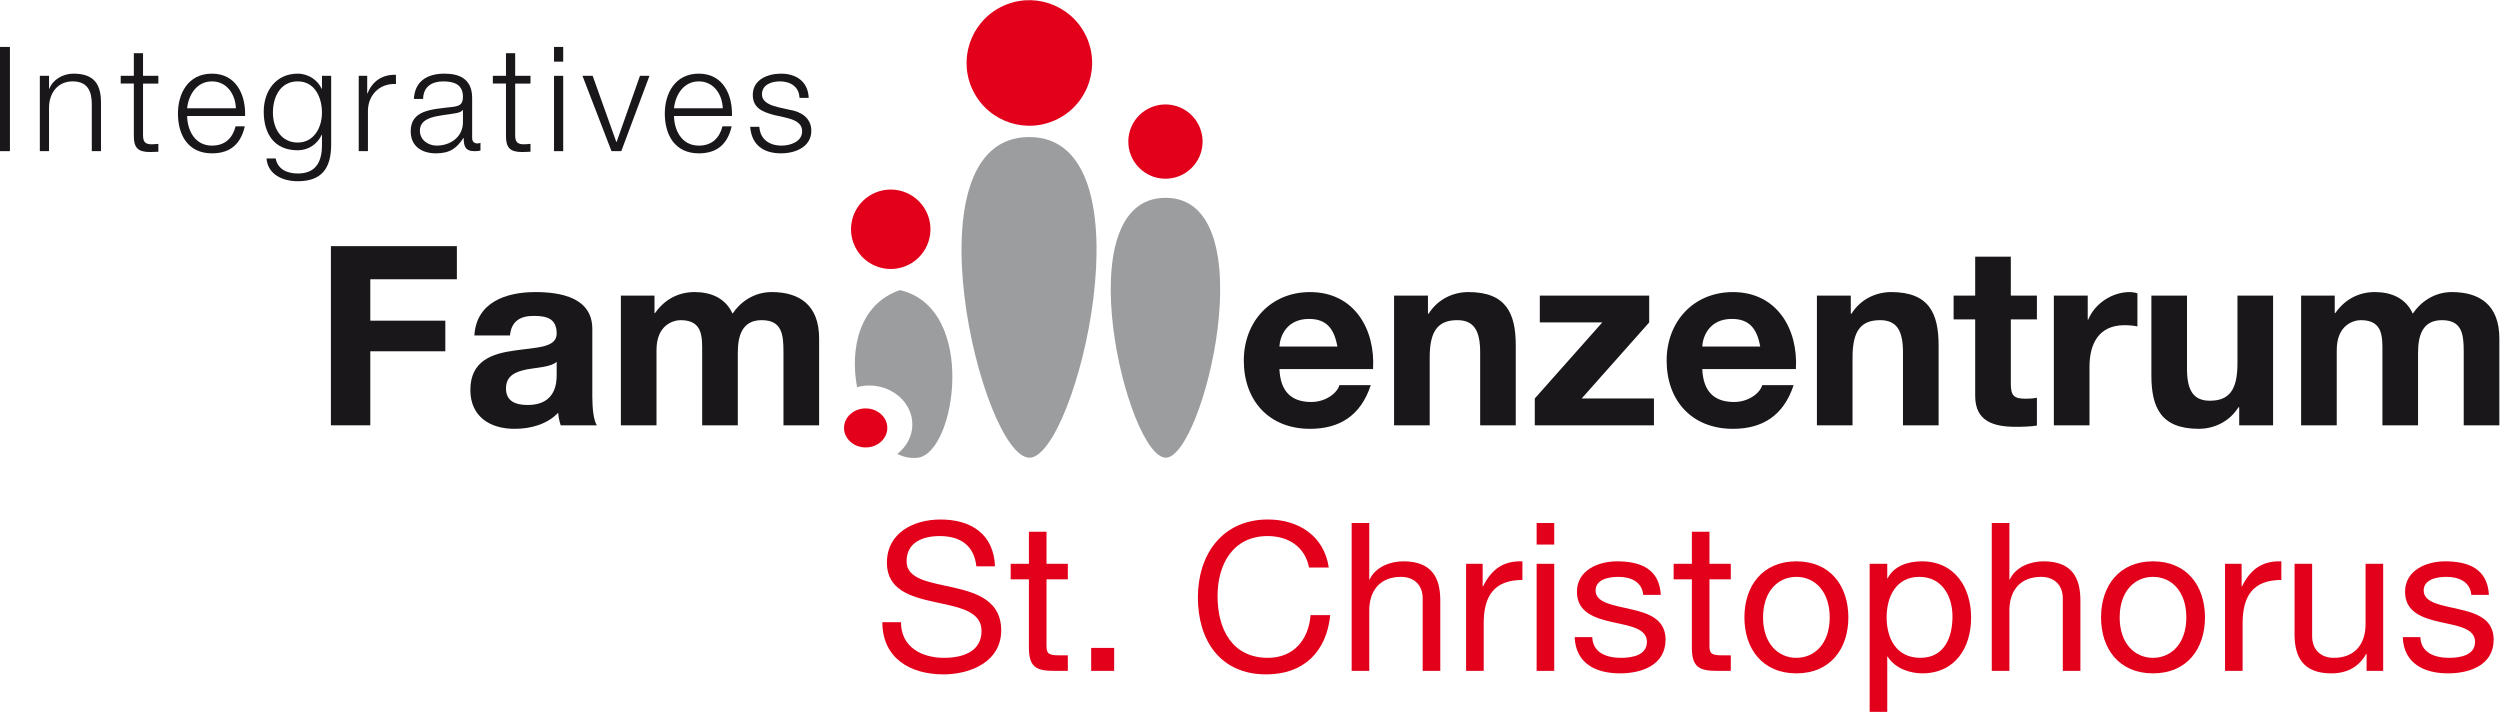 <?xml version="1.0" encoding="UTF-8" standalone="no"?>
<svg xmlns:inkscape="http://www.inkscape.org/namespaces/inkscape" xmlns:sodipodi="http://sodipodi.sourceforge.net/DTD/sodipodi-0.dtd" xmlns="http://www.w3.org/2000/svg" xmlns:svg="http://www.w3.org/2000/svg" version="1.1" id="svg824" xml:space="preserve" width="220.984" height="62.925" viewBox="0 0 220.984 62.925" sodipodi:docname="Integratives Familienzentrum.svg" inkscape:version="1.1.1 (3bf5ae0d25, 2021-09-20)">
  <defs id="defs828">
    <clipPath id="clipPath838">
      <path d="M 0,47.193 H 165.738 V 0 H 0 Z" id="path836"></path>
    </clipPath>
  </defs>
  <g id="g830" inkscape:groupmode="layer" inkscape:label="Integratives Familienzentrum" transform="matrix(1.333,0,0,-1.333,0,62.925)">
    <g id="g832">
      <g id="g834" clip-path="url(#clipPath838)">
        <g id="g840" transform="translate(59.672,27.968)">
          <path d="m 0,0 c -2.663,-0.914 -3.325,-3.823 -2.838,-6.438 0.254,0.066 0.517,0.113 0.795,0.113 1.585,0 2.87,-1.16 2.87,-2.59 0,-0.779 -0.39,-1.471 -0.995,-1.945 0.43,-0.22 0.891,-0.317 1.371,-0.252 C 3.714,-10.776 5.167,-1.184 0,0" style="fill:#9c9d9f;fill-opacity:1;fill-rule:nonzero;stroke:none" id="path842"></path>
        </g>
        <g id="g844" transform="translate(55.969,18.829)">
          <path d="M 0,0 C 0,0.715 0.642,1.294 1.435,1.294 2.228,1.294 2.87,0.715 2.87,0 2.87,-0.716 2.228,-1.294 1.435,-1.294 0.642,-1.294 0,-0.716 0,0" style="fill:#e2001a;fill-opacity:1;fill-rule:nonzero;stroke:none" id="path846"></path>
        </g>
        <g id="g848" transform="translate(71.968,44.92)">
          <path d="m 0,0 c 1.043,-2.049 0.229,-4.556 -1.82,-5.599 -2.048,-1.044 -4.555,-0.23 -5.599,1.819 -1.044,2.049 -0.229,4.555 1.82,5.599 C -3.551,2.863 -1.044,2.048 0,0" style="fill:#e2001a;fill-opacity:1;fill-rule:nonzero;stroke:none" id="path850"></path>
        </g>
        <g id="g852" transform="translate(21.943,19.003)">
          <path d="m 0,0 h 2.612 v 4.908 h 4.975 v 2.03 H 2.612 V 9.684 H 8.353 V 11.88 H 0 Z" style="fill:#1a171b;fill-opacity:1;fill-rule:nonzero;stroke:none" id="path854"></path>
        </g>
        <g id="g856" transform="translate(36.914,22.331)">
          <path d="m 0,0 c 0,-0.517 -0.067,-1.981 -1.914,-1.981 -0.765,0 -1.447,0.216 -1.447,1.099 0,0.865 0.665,1.115 1.397,1.264 0.733,0.133 1.565,0.15 1.964,0.499 z M -3.095,2.629 C -3.012,3.561 -2.43,3.927 -1.531,3.927 -0.699,3.927 0,3.777 0,2.762 0,1.797 -1.348,1.847 -2.796,1.63 -4.26,1.43 -5.724,0.965 -5.724,-0.982 c 0,-1.764 1.298,-2.58 2.928,-2.58 1.049,0 2.147,0.284 2.896,1.066 0.016,-0.283 0.083,-0.566 0.166,-0.832 h 2.396 c -0.216,0.349 -0.299,1.131 -0.299,1.913 v 4.476 c 0,2.064 -2.064,2.446 -3.777,2.446 -1.931,0 -3.911,-0.665 -4.044,-2.878 h 2.363" style="fill:#1a171b;fill-opacity:1;fill-rule:evenodd;stroke:none" id="path858"></path>
        </g>
        <g id="g860" transform="translate(41.171,19.003)">
          <path d="m 0,0 h 2.363 v 4.991 c 0,1.681 1.131,1.981 1.597,1.981 1.498,0 1.431,-1.148 1.431,-2.147 V 0 h 2.363 v 4.792 c 0,1.081 0.25,2.18 1.581,2.18 1.348,0 1.447,-0.949 1.447,-2.097 V 0 h 2.364 V 5.757 C 13.146,7.987 11.831,8.835 10,8.835 8.803,8.835 7.904,8.153 7.405,7.404 6.939,8.436 5.974,8.835 4.892,8.835 3.777,8.835 2.879,8.319 2.263,7.438 H 2.23 V 8.602 H 0 V 0" style="fill:#1a171b;fill-opacity:1;fill-rule:nonzero;stroke:none" id="path862"></path>
        </g>
        <g id="g864" transform="translate(91.048,22.73)">
          <path d="m 0,0 c 0.166,2.646 -1.248,5.107 -4.178,5.107 -2.611,0 -4.391,-1.962 -4.391,-4.542 0,-2.663 1.68,-4.526 4.391,-4.526 1.948,0 3.363,0.865 4.028,2.896 h -2.08 c -0.149,-0.533 -0.915,-1.116 -1.864,-1.116 -1.314,0 -2.047,0.683 -2.113,2.181 z m -6.207,1.497 c 0.033,0.666 0.466,1.83 1.964,1.83 1.147,0 1.664,-0.632 1.88,-1.83 h -3.844" style="fill:#1a171b;fill-opacity:1;fill-rule:evenodd;stroke:none" id="path866"></path>
        </g>
        <g id="g868" transform="translate(92.443,19.003)">
          <path d="m 0,0 h 2.363 v 4.509 c 0,1.747 0.549,2.463 1.83,2.463 1.1,0 1.516,-0.699 1.516,-2.113 V 0 H 8.07 v 5.291 c 0,2.13 -0.632,3.544 -3.144,3.544 -0.998,0 -2.031,-0.466 -2.629,-1.431 H 2.247 V 8.602 H 0 V 0" style="fill:#1a171b;fill-opacity:1;fill-rule:nonzero;stroke:none" id="path870"></path>
        </g>
        <g id="g872" transform="translate(101.774,19.003)">
          <path d="M 0,0 H 7.903 V 1.78 H 3.111 l 4.476,5.042 v 1.78 H 0.333 V 6.822 H 4.476 L 0,1.78 Z" style="fill:#1a171b;fill-opacity:1;fill-rule:nonzero;stroke:none" id="path874"></path>
        </g>
        <g id="g876" transform="translate(119.087,22.73)">
          <path d="m 0,0 c 0.166,2.646 -1.248,5.107 -4.176,5.107 -2.613,0 -4.393,-1.962 -4.393,-4.542 0,-2.663 1.68,-4.526 4.393,-4.526 1.947,0 3.361,0.865 4.027,2.896 h -2.08 c -0.15,-0.533 -0.916,-1.116 -1.865,-1.116 -1.314,0 -2.047,0.683 -2.112,2.181 z m -6.206,1.497 c 0.032,0.666 0.466,1.83 1.963,1.83 1.147,0 1.664,-0.632 1.88,-1.83 h -3.843" style="fill:#1a171b;fill-opacity:1;fill-rule:evenodd;stroke:none" id="path878"></path>
        </g>
        <g id="g880" transform="translate(120.483,19.003)">
          <path d="m 0,0 h 2.362 v 4.509 c 0,1.747 0.55,2.463 1.831,2.463 1.098,0 1.514,-0.699 1.514,-2.113 V 0 H 8.07 v 5.291 c 0,2.13 -0.632,3.544 -3.145,3.544 -0.998,0 -2.029,-0.466 -2.629,-1.431 H 2.246 V 8.602 H 0 V 0" style="fill:#1a171b;fill-opacity:1;fill-rule:nonzero;stroke:none" id="path882"></path>
        </g>
        <g id="g884" transform="translate(133.341,30.184)">
          <path d="M 0,0 H -2.363 V -2.579 H -3.794 V -4.16 h 1.431 v -5.075 c 0,-1.713 1.263,-2.047 2.712,-2.047 0.465,0 0.982,0.017 1.381,0.084 v 1.847 C 1.48,-9.401 1.248,-9.418 0.998,-9.418 0.199,-9.418 0,-9.218 0,-8.419 v 4.259 h 1.73 v 1.581 H 0 V 0" style="fill:#1a171b;fill-opacity:1;fill-rule:nonzero;stroke:none" id="path886"></path>
        </g>
        <g id="g888" transform="translate(136.195,19.003)">
          <path d="m 0,0 h 2.363 v 3.877 c 0,1.514 0.6,2.762 2.329,2.762 0.283,0 0.632,-0.033 0.849,-0.083 V 8.752 C 5.391,8.802 5.191,8.835 5.025,8.835 3.877,8.835 2.713,8.086 2.279,7.005 H 2.246 V 8.602 H 0 V 0" style="fill:#1a171b;fill-opacity:1;fill-rule:nonzero;stroke:none" id="path890"></path>
        </g>
        <g id="g892" transform="translate(150.732,27.605)">
          <path d="m 0,0 h -2.363 v -4.509 c 0,-1.747 -0.549,-2.463 -1.83,-2.463 -1.099,0 -1.515,0.699 -1.515,2.114 V 0 H -8.07 v -5.291 c 0,-2.13 0.632,-3.544 3.145,-3.544 0.998,0 2.03,0.466 2.629,1.431 h 0.05 V -8.602 H 0 V 0" style="fill:#1a171b;fill-opacity:1;fill-rule:nonzero;stroke:none" id="path894"></path>
        </g>
        <g id="g896" transform="translate(152.591,19.003)">
          <path d="m 0,0 h 2.363 v 4.991 c 0,1.681 1.131,1.981 1.597,1.981 1.498,0 1.431,-1.148 1.431,-2.147 V 0 h 2.363 v 4.792 c 0,1.081 0.25,2.18 1.581,2.18 1.348,0 1.448,-0.949 1.448,-2.097 V 0 h 2.363 V 5.757 C 13.146,7.987 11.831,8.835 10,8.835 8.803,8.835 7.904,8.153 7.404,7.404 6.939,8.436 5.974,8.835 4.892,8.835 3.777,8.835 2.879,8.319 2.263,7.438 H 2.23 V 8.602 H 0 V 0" style="fill:#1a171b;fill-opacity:1;fill-rule:nonzero;stroke:none" id="path898"></path>
        </g>
        <g id="g900" transform="translate(68.249,38.118)">
          <path d="M 0,0 C -8.293,0.001 -3.147,-21.169 -0.004,-21.263 3.066,-21.356 8.293,-0.001 0,0" style="fill:#9c9d9f;fill-opacity:1;fill-rule:nonzero;stroke:none" id="path902"></path>
        </g>
        <g id="g904" transform="translate(65.98,9.652)">
          <path d="m 0,0 c -0.082,2.156 -1.606,3.104 -3.611,3.104 -1.785,0 -3.557,-0.878 -3.557,-2.87 0,-1.798 1.579,-2.252 3.145,-2.595 1.565,-0.344 3.131,-0.577 3.131,-1.922 0,-1.414 -1.305,-1.785 -2.486,-1.785 -1.483,0 -2.856,0.714 -2.856,2.361 H -7.47 c 0,-2.389 1.854,-3.459 4.051,-3.459 1.785,0 3.831,0.836 3.831,2.924 0,1.923 -1.565,2.471 -3.131,2.828 -1.579,0.357 -3.144,0.535 -3.144,1.744 0,1.277 1.098,1.676 2.197,1.676 1.346,0 2.279,-0.605 2.43,-2.006 L 0,0" style="fill:#e2001a;fill-opacity:1;fill-rule:nonzero;stroke:none" id="path906"></path>
        </g>
        <g id="g908" transform="translate(69.396,11.945)">
          <path d="m 0,0 h -1.167 v -2.127 h -1.209 v -1.03 h 1.209 v -4.517 c 0,-1.305 0.48,-1.553 1.689,-1.553 h 0.892 v 1.031 H 0.879 C 0.151,-8.196 0,-8.101 0,-7.565 v 4.408 h 1.414 v 1.03 H 0 V 0" style="fill:#e2001a;fill-opacity:1;fill-rule:nonzero;stroke:none" id="path910"></path>
        </g>
        <g id="g912" transform="translate(72.358,2.719)">
          <path d="M 0,0 H 1.524 V 0.726 1.523 H 0 Z" style="fill:#e2001a;fill-opacity:1;fill-rule:nonzero;stroke:none" id="path914"></path>
        </g>
        <g id="g916" transform="translate(88.113,9.57)">
          <path d="m 0,0 c -0.303,2.088 -1.992,3.187 -4.037,3.187 -3.022,0 -4.642,-2.322 -4.642,-5.164 0,-2.857 1.483,-5.107 4.532,-5.107 2.471,0 3.995,1.481 4.243,3.927 h -1.305 c -0.123,-1.621 -1.113,-2.829 -2.828,-2.829 -2.349,0 -3.338,1.868 -3.338,4.105 0,2.047 0.989,3.969 3.323,3.969 1.361,0 2.472,-0.7 2.747,-2.088 L 0,0" style="fill:#e2001a;fill-opacity:1;fill-rule:nonzero;stroke:none" id="path918"></path>
        </g>
        <g id="g920" transform="translate(89.631,2.719)">
          <path d="m 0,0 h 1.167 v 4.01 c 0,1.276 0.687,2.224 2.101,2.224 0.893,0 1.442,-0.563 1.442,-1.427 V 0 h 1.167 v 4.669 c 0,1.524 -0.576,2.595 -2.444,2.595 -0.852,0 -1.854,-0.357 -2.239,-1.209 H 1.167 v 3.75 H 0 V 0" style="fill:#e2001a;fill-opacity:1;fill-rule:nonzero;stroke:none" id="path922"></path>
        </g>
        <g id="g924" transform="translate(97.219,2.719)">
          <path d="m 0,0 h 1.168 v 3.158 c 0,1.799 0.686,2.87 2.567,2.87 V 7.264 C 2.472,7.305 1.688,6.742 1.126,5.602 H 1.099 V 7.1 H 0 V 0" style="fill:#e2001a;fill-opacity:1;fill-rule:nonzero;stroke:none" id="path926"></path>
        </g>
        <g id="g928" transform="translate(101.897,7.708)">
          <path d="M 0,0 V -4.989 H 1.167 V 2.11 H 0 Z M 1.167,4.815 H 0 V 3.973 3.387 h 1.167 z" style="fill:#e2001a;fill-opacity:1;fill-rule:evenodd;stroke:none" id="path930"></path>
        </g>
        <g id="g932" transform="translate(104.419,4.957)">
          <path d="m 0,0 c 0.068,-1.758 1.414,-2.403 3.007,-2.403 1.442,0 3.02,0.549 3.02,2.238 0,1.374 -1.152,1.758 -2.32,2.019 -1.084,0.261 -2.32,0.398 -2.32,1.236 0,0.714 0.81,0.906 1.509,0.906 0.77,0 1.567,-0.288 1.649,-1.195 H 5.712 C 5.615,4.531 4.367,5.025 2.801,5.025 1.564,5.025 0.15,4.435 0.15,3.007 0.15,1.648 1.318,1.264 2.472,1.002 3.639,0.742 4.791,0.591 4.791,-0.316 c 0,-0.892 -0.987,-1.057 -1.715,-1.057 -0.961,0 -1.869,0.33 -1.91,1.373 H 0" style="fill:#e2001a;fill-opacity:1;fill-rule:nonzero;stroke:none" id="path934"></path>
        </g>
        <g id="g936" transform="translate(113.358,11.945)">
          <path d="m 0,0 h -1.167 v -2.127 h -1.209 v -1.03 h 1.209 v -4.517 c 0,-1.305 0.48,-1.553 1.689,-1.553 h 0.892 v 1.031 H 0.88 C 0.151,-8.196 0,-8.101 0,-7.565 v 4.408 h 1.414 v 1.03 H 0 V 0" style="fill:#e2001a;fill-opacity:1;fill-rule:nonzero;stroke:none" id="path938"></path>
        </g>
        <g id="g940" transform="translate(115.675,6.262)">
          <path d="m 0,0 c 0,-2.074 1.195,-3.708 3.447,-3.708 2.252,0 3.446,1.634 3.446,3.708 0,2.087 -1.194,3.721 -3.446,3.721 C 1.195,3.721 0,2.087 0,0 m 1.236,0 c 0,1.73 0.988,2.691 2.211,2.691 1.222,0 2.209,-0.961 2.209,-2.691 0,-1.717 -0.987,-2.678 -2.209,-2.678 -1.223,0 -2.211,0.961 -2.211,2.678" style="fill:#e2001a;fill-opacity:1;fill-rule:evenodd;stroke:none" id="path942"></path>
        </g>
        <g id="g944" transform="translate(129.473,6.33)">
          <path d="m 0,0 c 0,-1.387 -0.536,-2.746 -2.129,-2.746 -1.606,0 -2.238,1.291 -2.238,2.691 0,1.332 0.604,2.678 2.171,2.678 C -0.687,2.623 0,1.332 0,0 m -5.493,-6.33 h 1.167 v 3.666 h 0.028 c 0.522,-0.837 1.565,-1.112 2.293,-1.112 2.17,0 3.24,1.689 3.24,3.694 0,2.005 -1.084,3.734 -3.267,3.734 -0.975,0 -1.881,-0.343 -2.266,-1.125 H -4.326 V 3.488 H -5.493 V -6.33" style="fill:#e2001a;fill-opacity:1;fill-rule:evenodd;stroke:none" id="path946"></path>
        </g>
        <g id="g948" transform="translate(132.078,2.719)">
          <path d="m 0,0 h 1.168 v 4.01 c 0,1.276 0.686,2.224 2.101,2.224 0.893,0 1.442,-0.563 1.442,-1.427 V 0 H 5.877 V 4.669 C 5.877,6.193 5.301,7.264 3.434,7.264 2.582,7.264 1.58,6.907 1.195,6.055 H 1.168 v 3.75 H 0 V 0" style="fill:#e2001a;fill-opacity:1;fill-rule:nonzero;stroke:none" id="path950"></path>
        </g>
        <g id="g952" transform="translate(139.324,6.262)">
          <path d="m 0,0 c 0,-2.074 1.194,-3.708 3.446,-3.708 2.252,0 3.447,1.634 3.447,3.708 0,2.087 -1.195,3.721 -3.447,3.721 C 1.194,3.721 0,2.087 0,0 m 1.235,0 c 0,1.73 0.99,2.691 2.211,2.691 1.222,0 2.21,-0.961 2.21,-2.691 0,-1.717 -0.988,-2.678 -2.21,-2.678 -1.221,0 -2.211,0.961 -2.211,2.678" style="fill:#e2001a;fill-opacity:1;fill-rule:evenodd;stroke:none" id="path954"></path>
        </g>
        <g id="g956" transform="translate(147.546,2.719)">
          <path d="m 0,0 h 1.166 v 3.158 c 0,1.799 0.688,2.87 2.568,2.87 V 7.264 C 2.472,7.305 1.689,6.742 1.126,5.602 H 1.099 V 7.1 H 0 V 0" style="fill:#e2001a;fill-opacity:1;fill-rule:nonzero;stroke:none" id="path958"></path>
        </g>
        <g id="g960" transform="translate(158.033,9.818)">
          <path d="m 0,0 h -1.168 v -4.01 c 0,-1.277 -0.686,-2.224 -2.101,-2.224 -0.893,0 -1.442,0.562 -1.442,1.427 V 0 h -1.166 v -4.67 c 0,-1.523 0.576,-2.595 2.443,-2.595 1.016,0 1.813,0.412 2.307,1.291 h 0.028 V -7.1 H 0 V 0" style="fill:#e2001a;fill-opacity:1;fill-rule:nonzero;stroke:none" id="path962"></path>
        </g>
        <g id="g964" transform="translate(159.332,4.957)">
          <path d="m 0,0 c 0.068,-1.758 1.414,-2.403 3.008,-2.403 1.441,0 3.019,0.549 3.019,2.238 0,1.374 -1.152,1.758 -2.32,2.019 -1.084,0.261 -2.32,0.398 -2.32,1.236 0,0.714 0.81,0.906 1.51,0.906 0.769,0 1.566,-0.288 1.648,-1.195 h 1.168 c -0.098,1.73 -1.346,2.224 -2.912,2.224 -1.236,0 -2.65,-0.59 -2.65,-2.018 0,-1.359 1.166,-1.743 2.321,-2.005 1.167,-0.26 2.321,-0.411 2.321,-1.318 0,-0.892 -0.989,-1.057 -1.717,-1.057 -0.961,0 -1.867,0.33 -1.91,1.373 L 0,0" style="fill:#e2001a;fill-opacity:1;fill-rule:nonzero;stroke:none" id="path966"></path>
        </g>
        <g id="g968" transform="translate(0,37.182)">
          <path d="M 0,0 H 0.658 V 4.598 6.911 H 0 Z" style="fill:#1a171b;fill-opacity:1;fill-rule:nonzero;stroke:none" id="path970"></path>
        </g>
        <g id="g972" transform="translate(2.641,37.182)">
          <path d="m 0,0 h 0.61 v 2.914 c 0.019,0.977 0.6,1.713 1.568,1.713 0.987,0 1.268,-0.649 1.268,-1.51 V 0 h 0.61 V 3.214 C 4.056,4.404 3.63,5.14 2.226,5.14 1.52,5.14 0.852,4.733 0.629,4.133 H 0.61 V 4.995 H 0 V 0" style="fill:#1a171b;fill-opacity:1;fill-rule:nonzero;stroke:none" id="path974"></path>
        </g>
        <g id="g976" transform="translate(9.485,43.677)">
          <path d="M 0,0 H -0.61 V -1.5 H -1.481 V -2.013 H -0.61 V -5.43 c -0.01,-0.852 0.271,-1.123 1.084,-1.123 0.184,0 0.358,0.019 0.542,0.019 v 0.523 C 0.842,-6.03 0.668,-6.04 0.494,-6.04 0.058,-6.011 0,-5.779 0,-5.382 v 3.369 H 1.016 V -1.5 H 0 V 0" style="fill:#1a171b;fill-opacity:1;fill-rule:nonzero;stroke:none" id="path978"></path>
        </g>
        <g id="g980" transform="translate(16.252,39.515)">
          <path d="m 0,0 c 0.048,1.403 -0.59,2.807 -2.197,2.807 -1.588,0 -2.255,-1.326 -2.255,-2.643 0,-1.423 0.667,-2.642 2.255,-2.642 1.258,0 1.916,0.658 2.178,1.79 h -0.61 c -0.194,-0.755 -0.678,-1.277 -1.568,-1.277 -1.171,0 -1.636,1.074 -1.646,1.965 z m -3.843,0.513 c 0.097,0.91 0.649,1.781 1.646,1.781 0.987,0 1.558,-0.862 1.587,-1.781 h -3.233" style="fill:#1a171b;fill-opacity:1;fill-rule:evenodd;stroke:none" id="path982"></path>
        </g>
        <g id="g984" transform="translate(19.743,37.753)">
          <path d="m 0,0 c -1.123,0 -1.645,0.978 -1.645,1.984 0,1.036 0.484,2.072 1.645,2.072 1.152,0 1.607,-1.094 1.607,-2.072 C 1.607,0.968 1.055,0 0,0 M 2.217,4.424 H 1.607 V 3.562 H 1.588 C 1.346,4.114 0.726,4.569 0,4.569 c -1.442,0 -2.255,-1.142 -2.255,-2.517 0,-1.423 0.658,-2.565 2.255,-2.565 0.717,0 1.307,0.416 1.588,1.026 h 0.019 v -0.677 c 0,-1.22 -0.484,-1.888 -1.607,-1.888 -0.677,0 -1.326,0.261 -1.462,0.997 h -0.609 c 0.087,-1.065 1.074,-1.51 2.071,-1.51 1.636,0 2.207,0.91 2.217,2.401 v 4.588" style="fill:#1a171b;fill-opacity:1;fill-rule:evenodd;stroke:none" id="path986"></path>
        </g>
        <g id="g988" transform="translate(23.788,37.182)">
          <path d="m 0,0 h 0.61 v 2.662 c 0,1.036 0.755,1.849 1.858,1.791 V 5.062 C 1.568,5.101 0.891,4.627 0.581,3.823 H 0.562 V 4.995 H 0 V 0" style="fill:#1a171b;fill-opacity:1;fill-rule:nonzero;stroke:none" id="path990"></path>
        </g>
        <g id="g992" transform="translate(30.699,39.118)">
          <path d="m 0,0 c 0.01,-0.979 -0.813,-1.568 -1.742,-1.568 -0.571,0 -1.113,0.377 -1.113,0.987 0,0.977 1.287,0.968 2.323,1.152 0.164,0.029 0.435,0.076 0.513,0.223 L 0,0.794 Z M -2.642,1.529 C -2.623,2.342 -2.062,2.69 -1.307,2.69 -0.59,2.69 0,2.488 0,1.665 0,1.113 -0.281,1.045 -0.784,0.987 -2.1,0.832 -3.465,0.784 -3.465,-0.619 c 0,-1.007 0.755,-1.462 1.674,-1.462 0.959,0 1.394,0.368 1.82,1.016 h 0.02 c 0,-0.523 0.096,-0.872 0.716,-0.872 0.164,0 0.261,0.011 0.397,0.04 v 0.513 c -0.049,-0.02 -0.126,-0.039 -0.194,-0.039 -0.242,0 -0.358,0.136 -0.358,0.368 v 2.652 c 0,1.336 -0.958,1.607 -1.839,1.607 -1.142,0 -1.965,-0.504 -2.023,-1.675 h 0.61" style="fill:#1a171b;fill-opacity:1;fill-rule:evenodd;stroke:none" id="path994"></path>
        </g>
        <g id="g996" transform="translate(34.162,43.677)">
          <path d="M 0,0 H -0.61 V -1.5 H -1.481 V -2.013 H -0.61 V -5.43 c -0.009,-0.852 0.271,-1.123 1.084,-1.123 0.184,0 0.359,0.019 0.542,0.019 v 0.523 C 0.842,-6.03 0.668,-6.04 0.494,-6.04 0.058,-6.011 0,-5.779 0,-5.382 v 3.369 H 1.016 V -1.5 H 0 V 0" style="fill:#1a171b;fill-opacity:1;fill-rule:nonzero;stroke:none" id="path998"></path>
        </g>
        <g id="g1000" transform="translate(36.738,40.169)">
          <path d="M 0,0 V -2.987 H 0.609 V 2.008 H 0 Z M 0,2.948 H 0.609 V 3.489 3.924 H 0 Z" style="fill:#1a171b;fill-opacity:1;fill-rule:evenodd;stroke:none" id="path1002"></path>
        </g>
        <g id="g1004" transform="translate(40.55,37.182)">
          <path d="M 0,0 H 0.649 L 2.517,4.995 H 1.887 L 0.339,0.61 h -0.02 l -1.568,4.385 h -0.677 z" style="fill:#1a171b;fill-opacity:1;fill-rule:nonzero;stroke:none" id="path1006"></path>
        </g>
        <g id="g1008" transform="translate(48.537,39.515)">
          <path d="m 0,0 c 0.048,1.403 -0.591,2.807 -2.197,2.807 -1.588,0 -2.256,-1.326 -2.256,-2.643 0,-1.423 0.668,-2.642 2.256,-2.642 1.258,0 1.916,0.658 2.178,1.79 h -0.61 c -0.194,-0.755 -0.678,-1.277 -1.568,-1.277 -1.172,0 -1.636,1.074 -1.646,1.965 z m -3.843,0.513 c 0.097,0.91 0.649,1.781 1.646,1.781 0.987,0 1.558,-0.862 1.587,-1.781 h -3.233" style="fill:#1a171b;fill-opacity:1;fill-rule:evenodd;stroke:none" id="path1010"></path>
        </g>
        <g id="g1012" transform="translate(53.626,40.715)">
          <path d="m 0,0 c -0.039,1.084 -0.833,1.607 -1.829,1.607 -0.881,0 -1.878,-0.387 -1.878,-1.404 0,-0.851 0.6,-1.122 1.393,-1.335 l 0.785,-0.175 c 0.551,-0.135 1.093,-0.329 1.093,-0.909 0,-0.698 -0.793,-0.949 -1.364,-0.949 -0.814,0 -1.423,0.426 -1.472,1.249 h -0.609 c 0.096,-1.22 0.89,-1.762 2.052,-1.762 0.929,0 2.003,0.416 2.003,1.5 0,0.871 -0.726,1.278 -1.423,1.384 l -0.813,0.184 c -0.416,0.107 -1.036,0.3 -1.036,0.842 0,0.649 0.639,0.862 1.181,0.862 0.697,0 1.278,-0.339 1.307,-1.094 L 0,0" style="fill:#1a171b;fill-opacity:1;fill-rule:nonzero;stroke:none" id="path1014"></path>
        </g>
        <g id="g1016" transform="translate(61.413,33.198)">
          <path d="m 0,0 c 0.66,-1.296 0.145,-2.882 -1.151,-3.543 -1.296,-0.66 -2.882,-0.145 -3.543,1.152 -0.66,1.296 -0.145,2.882 1.151,3.542 C -2.247,1.812 -0.661,1.296 0,0" style="fill:#e2001a;fill-opacity:1;fill-rule:nonzero;stroke:none" id="path1018"></path>
        </g>
        <g id="g1020" transform="translate(79.478,38.935)">
          <path d="M 0,0 C 0.617,-1.212 0.135,-2.695 -1.077,-3.313 -2.289,-3.93 -3.772,-3.448 -4.389,-2.236 -5.007,-1.024 -4.525,0.459 -3.313,1.076 -2.101,1.694 -0.618,1.212 0,0" style="fill:#e2001a;fill-opacity:1;fill-rule:nonzero;stroke:none" id="path1022"></path>
        </g>
        <g id="g1024" transform="translate(77.293,34.088)">
          <path d="M 0,0 C -6.721,0.001 -2.551,-17.156 -0.003,-17.232 2.485,-17.309 6.721,-0.001 0,0" style="fill:#9c9d9f;fill-opacity:1;fill-rule:nonzero;stroke:none" id="path1026"></path>
        </g>
      </g>
    </g>
  </g>
</svg>
